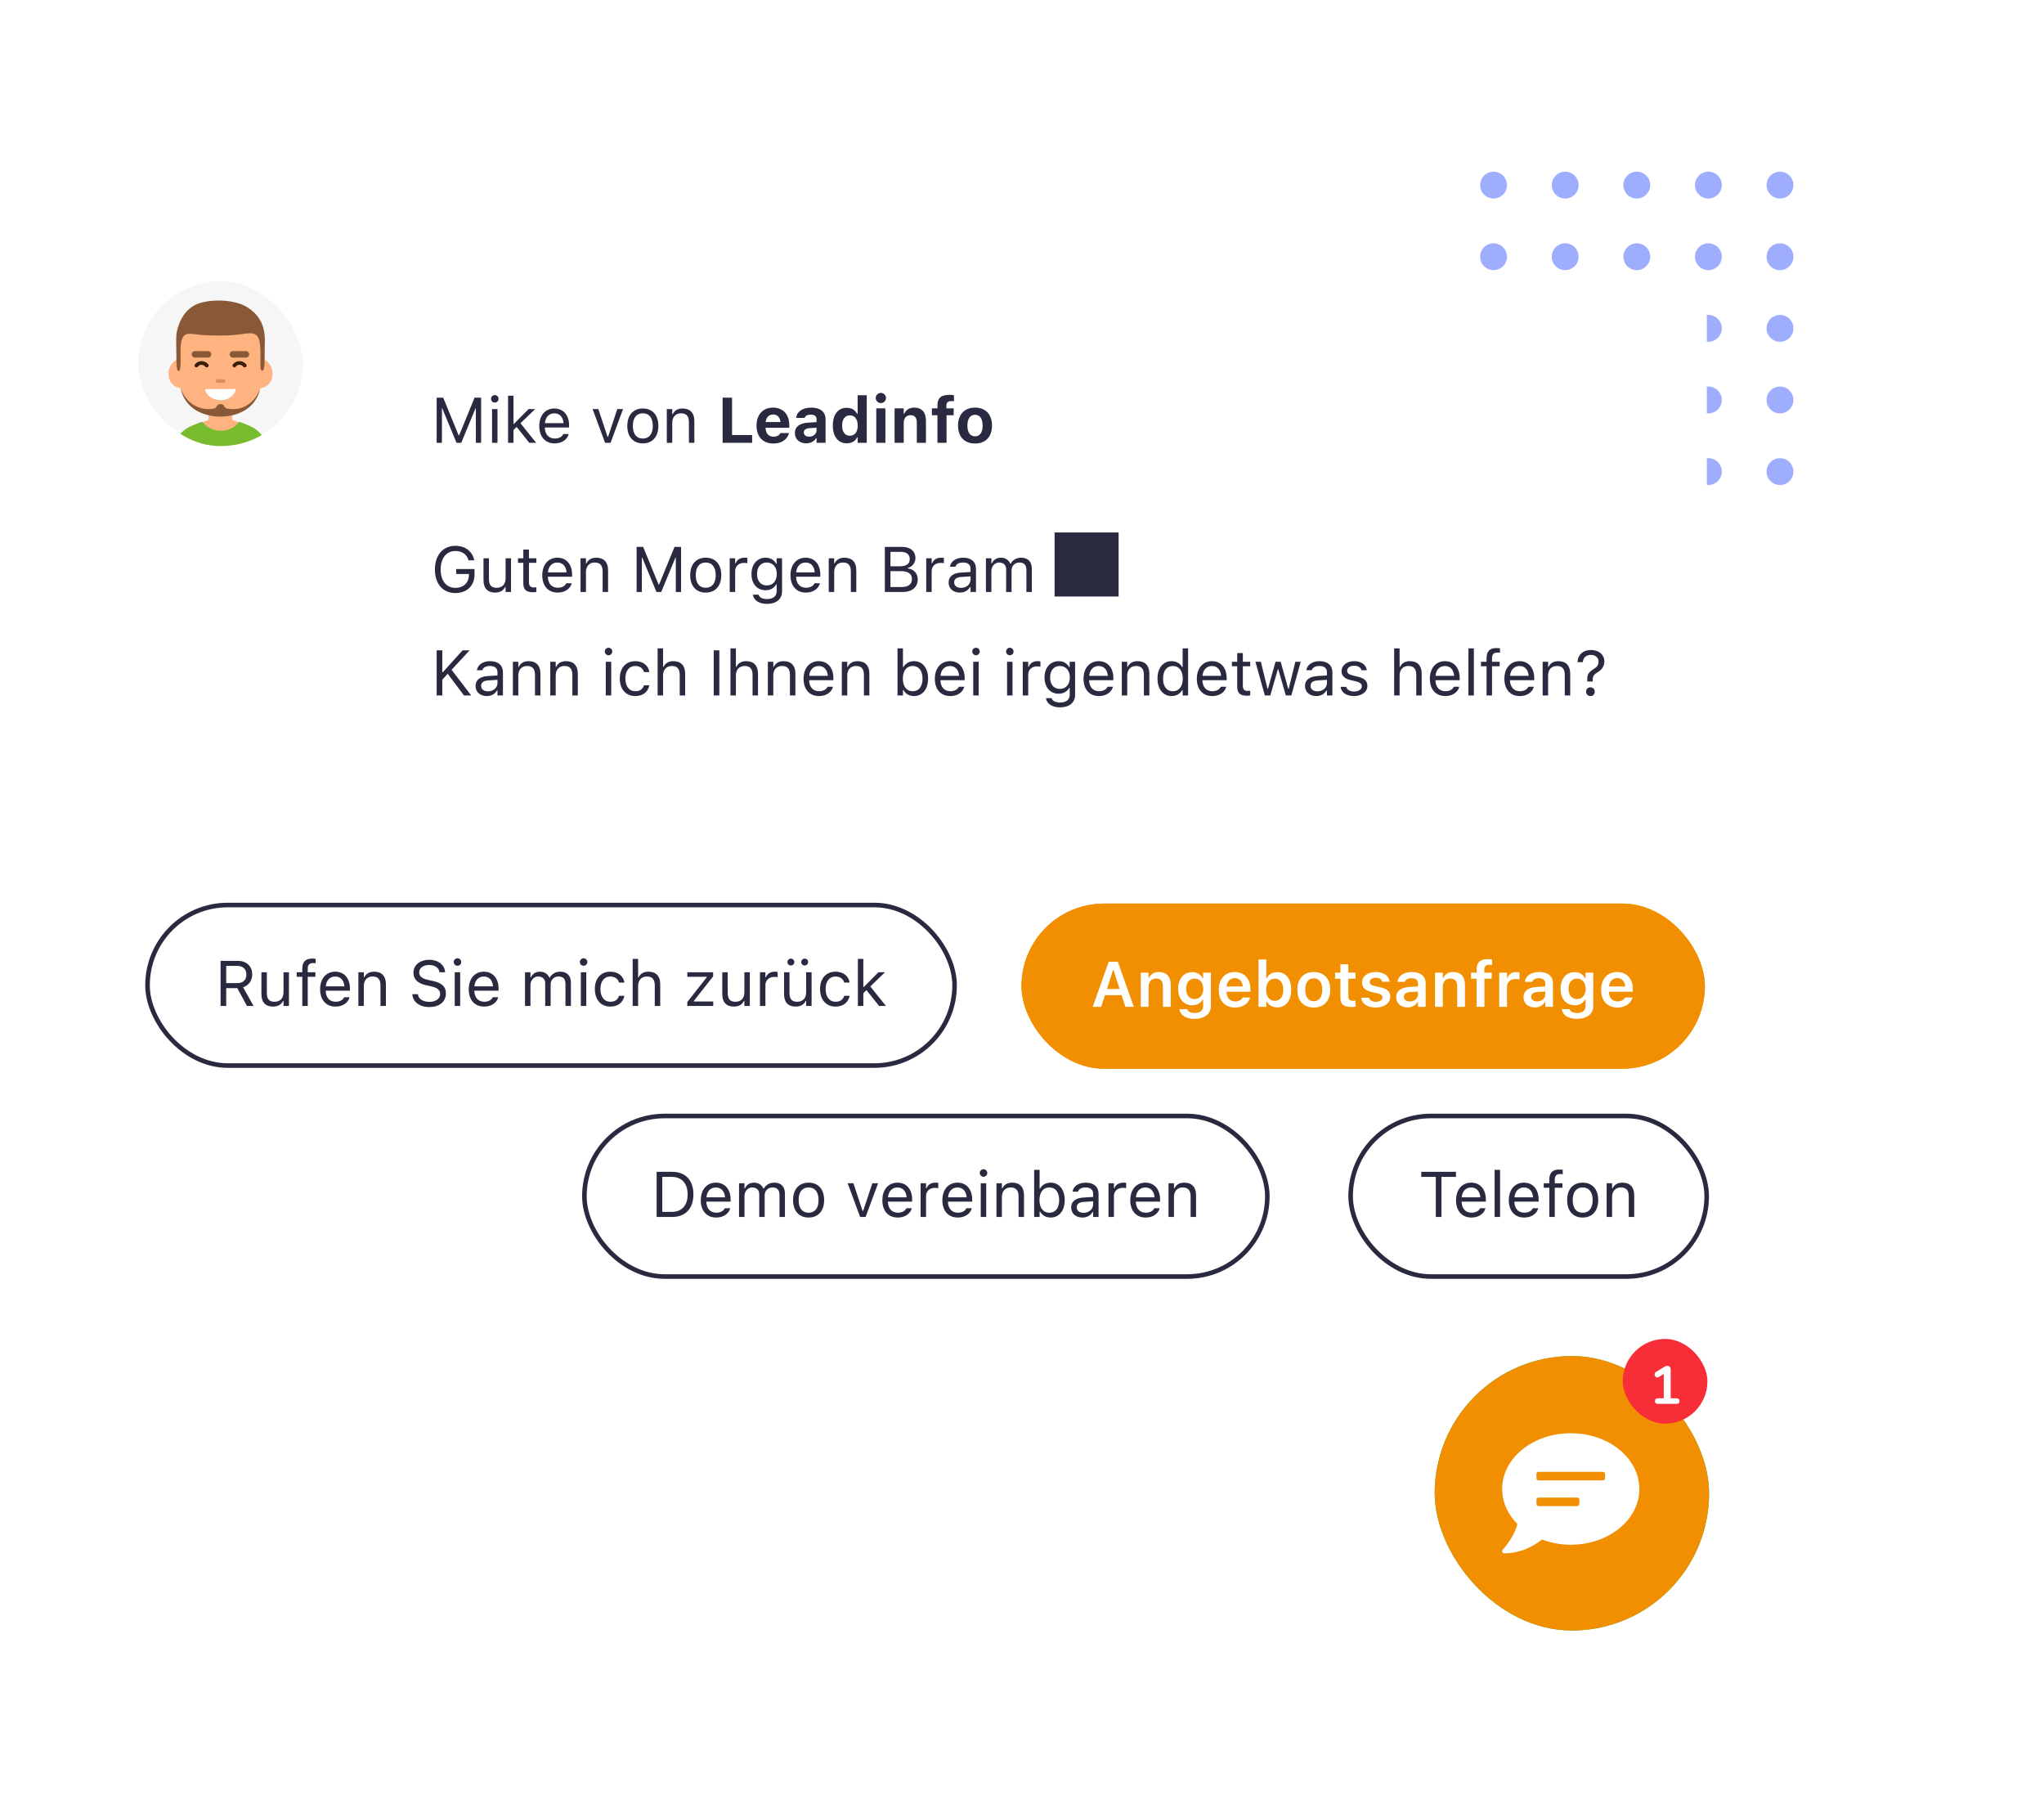 <svg width="494" height="435" viewBox="0 0 494 435" fill="none" xmlns="http://www.w3.org/2000/svg">
<circle cx="360.971" cy="44.726" r="3.245" fill="#9FADFF"/>
<circle cx="360.971" cy="79.336" r="3.245" fill="#9FADFF"/>
<circle cx="360.971" cy="62.031" r="3.245" fill="#9FADFF"/>
<circle cx="360.971" cy="96.641" r="3.245" fill="#9FADFF"/>
<circle cx="360.971" cy="113.945" r="3.245" fill="#9FADFF"/>
<circle cx="378.28" cy="44.725" r="3.245" fill="#9FADFF"/>
<circle cx="378.28" cy="79.336" r="3.245" fill="#9FADFF"/>
<circle cx="378.28" cy="62.031" r="3.245" fill="#9FADFF"/>
<circle cx="378.28" cy="96.641" r="3.245" fill="#9FADFF"/>
<circle cx="378.28" cy="113.945" r="3.245" fill="#9FADFF"/>
<circle cx="395.588" cy="44.725" r="3.245" fill="#9FADFF"/>
<circle cx="395.588" cy="79.336" r="3.245" fill="#9FADFF"/>
<circle cx="395.588" cy="62.031" r="3.245" fill="#9FADFF"/>
<circle cx="395.588" cy="96.641" r="3.245" fill="#9FADFF"/>
<circle cx="395.588" cy="113.945" r="3.245" fill="#9FADFF"/>
<circle cx="412.885" cy="44.725" r="3.245" fill="#9FADFF"/>
<circle cx="412.885" cy="79.336" r="3.245" fill="#9FADFF"/>
<circle cx="412.885" cy="62.031" r="3.245" fill="#9FADFF"/>
<circle cx="412.885" cy="96.641" r="3.245" fill="#9FADFF"/>
<circle cx="412.885" cy="113.945" r="3.245" fill="#9FADFF"/>
<circle cx="430.194" cy="44.725" r="3.245" fill="#9FADFF"/>
<circle cx="430.194" cy="79.336" r="3.245" fill="#9FADFF"/>
<circle cx="430.194" cy="62.031" r="3.245" fill="#9FADFF"/>
<circle cx="430.194" cy="96.641" r="3.245" fill="#9FADFF"/>
<circle cx="430.194" cy="113.945" r="3.245" fill="#9FADFF"/>
<g filter="url(#filter0_d_3_6911)">
<g clip-path="url(#clip0_3_6911)">
<rect x="33.404" y="64.671" width="39.79" height="39.79" rx="19.895" fill="#F6F6F6"/>
<g clip-path="url(#clip1_3_6911)">
<path d="M64.429 104.149C64.143 103.473 63.831 102.901 63.519 102.459C63.129 101.913 59.696 99.312 56.133 98.142V94.995H50.412V98.142C47.344 99.156 43.469 101.835 43.053 102.459C42.741 102.901 42.455 103.473 42.143 104.149H64.429Z" fill="#FFB380"/>
<path d="M61.62 75.543C59.982 73.177 57.616 71.461 54.781 71.331C54.781 71.331 54.729 71.331 54.625 71.331V71.227C54.625 71.227 53.949 71.253 53.247 71.279C52.545 71.253 51.868 71.227 51.868 71.227V71.331C51.791 71.331 51.712 71.331 51.712 71.331C48.904 71.435 46.589 73.229 44.873 75.543C42.038 79.366 43.339 84.125 43.339 88.208C43.339 94.918 49.268 96.582 53.221 96.582C57.174 96.582 63.155 94.865 63.155 88.208C63.207 84.151 64.507 79.704 61.62 75.543Z" fill="#FFB380"/>
<path d="M59.125 86.362C58.761 88.39 59.983 90.08 61.829 90.444C63.676 90.808 65.47 89.716 65.808 87.688C66.172 85.659 64.95 83.709 63.104 83.345C61.257 82.981 59.489 84.333 59.125 86.362Z" fill="#FFB380"/>
<path d="M46.85 86.362C47.214 88.39 46.59 90.08 44.77 90.444C42.923 90.808 41.129 89.716 40.791 87.688C40.427 85.659 41.649 83.709 43.495 83.345C45.316 82.981 46.486 84.333 46.85 86.362Z" fill="#FFB380"/>
<path d="M43.652 83.813C43.652 81.082 43.262 77.338 45.68 77.338C47.475 77.338 47.657 77.754 53.092 77.754C57.903 77.754 58.709 77.207 60.503 77.207C62.428 77.207 62.948 78.586 62.948 82.148C62.948 85.191 62.818 86.257 63.416 86.257C64.066 86.257 63.962 82.773 63.962 81.342C63.962 78.69 64.742 74.191 59.931 71.018C56.993 69.068 51.479 68.86 48.099 69.978C45.732 70.758 44.068 72.761 43.236 75.101C42.3 77.676 42.638 78.482 42.638 83.579C42.638 85.763 42.846 86.335 43.262 86.335C43.262 86.309 43.652 86.465 43.652 83.813Z" fill="#895836"/>
<path d="M49.947 85.451C49.817 85.451 49.687 85.399 49.583 85.269C49.374 84.983 49.036 84.827 48.698 84.827C48.36 84.827 48.022 84.983 47.814 85.269C47.658 85.477 47.372 85.503 47.19 85.347C46.982 85.191 46.956 84.905 47.112 84.723C47.502 84.229 48.1 83.943 48.724 83.943C49.349 83.943 49.947 84.229 50.337 84.723C50.493 84.931 50.467 85.191 50.259 85.347C50.155 85.425 50.051 85.451 49.947 85.451Z" fill="#3A1E0A"/>
<path d="M59.124 85.451C58.994 85.451 58.864 85.399 58.76 85.269C58.552 84.983 58.214 84.827 57.876 84.827C57.538 84.827 57.2 84.983 56.992 85.269C56.836 85.477 56.55 85.503 56.368 85.347C56.16 85.191 56.134 84.905 56.29 84.723C56.68 84.229 57.278 83.943 57.902 83.943C58.526 83.943 59.124 84.229 59.514 84.723C59.67 84.931 59.645 85.191 59.436 85.347C59.306 85.425 59.228 85.451 59.124 85.451Z" fill="#3A1E0A"/>
<path d="M56.966 91.042C55.406 94.657 50.439 93.617 49.607 91.068C49.529 90.86 49.659 90.678 49.867 90.678H56.784C56.94 90.678 57.044 90.834 56.966 91.042Z" fill="white"/>
<path d="M64.638 104.435C64.118 102.511 62.922 101.34 62.35 100.872C62.324 100.846 62.324 100.82 62.298 100.794C61.258 99.858 59.567 99.234 58.033 98.662C57.877 98.61 57.695 98.662 57.617 98.792C57.201 99.364 55.926 100.768 53.248 100.768C50.959 100.768 49.503 99.312 49.035 98.766C48.931 98.636 48.775 98.61 48.619 98.662C47.111 99.234 45.472 99.806 44.536 100.638C44.536 100.638 42.638 101.887 41.935 104.461H64.638V104.435Z" fill="#77BC2F"/>
<path d="M50.283 83.084H47.11C46.668 83.084 46.33 82.72 46.33 82.304C46.33 81.862 46.694 81.524 47.11 81.524H50.283C50.725 81.524 51.063 81.888 51.063 82.304C51.063 82.72 50.725 83.084 50.283 83.084Z" fill="#895836"/>
<path d="M59.463 83.084H56.29C55.848 83.084 55.51 82.72 55.51 82.304C55.51 81.862 55.874 81.524 56.29 81.524H59.463C59.905 81.524 60.243 81.888 60.243 82.304C60.243 82.72 59.879 83.084 59.463 83.084Z" fill="#895836"/>
<path opacity="0.4" d="M54.028 89.196H52.546C52.312 89.196 52.103 88.988 52.103 88.754C52.103 88.52 52.312 88.311 52.546 88.311H54.028C54.262 88.311 54.47 88.52 54.47 88.754C54.47 88.988 54.262 89.196 54.028 89.196Z" fill="#A55334"/>
<path d="M55.043 95.437C54.887 95.411 54.705 95.359 54.575 95.281C54.419 95.203 54.236 95.047 54.184 94.891C54.106 94.526 53.612 94.319 53.274 94.319C52.936 94.319 52.468 94.552 52.364 94.891C52.312 95.047 52.182 95.151 52.052 95.255C51.87 95.359 51.662 95.437 51.48 95.463C45.473 96.217 43.652 90.548 43.652 90.548C45.291 97.725 53.274 97.335 53.274 97.335C53.274 97.335 61.258 97.725 62.896 90.548C62.896 90.496 61.102 96.373 55.043 95.437Z" fill="#895836"/>
</g>
</g>
</g>
<g filter="url(#filter1_d_3_6911)">
<rect x="82.037" y="64.671" width="330.476" height="123.632" rx="6.632" fill="white"/>
<path d="M105.533 101.461V90.558H107.112L110.844 99.655H110.965L114.698 90.558H116.277V101.461H115.007V93.135H114.924L111.479 101.461H110.331L106.885 93.135H106.802V101.461H105.533ZM119.586 91.745C119.087 91.745 118.679 91.337 118.679 90.838C118.679 90.339 119.087 89.931 119.586 89.931C120.085 89.931 120.493 90.339 120.493 90.838C120.493 91.337 120.085 91.745 119.586 91.745ZM118.921 101.461V93.316H120.236V101.461H118.921ZM122.79 101.461V90.082H124.104V96.875H124.225L127.746 93.316H129.34L125.789 96.739L129.575 101.461H127.92L124.867 97.63L124.104 98.371V101.461H122.79ZM134.063 101.604C131.735 101.604 130.33 99.972 130.33 97.419V97.411C130.33 94.895 131.766 93.172 133.979 93.172C136.193 93.172 137.538 94.82 137.538 97.252V97.766H131.675C131.713 99.451 132.642 100.433 134.093 100.433C135.196 100.433 135.876 99.912 136.095 99.421L136.125 99.353H137.44L137.425 99.413C137.145 100.516 135.982 101.604 134.063 101.604ZM133.972 94.344C132.763 94.344 131.841 95.167 131.698 96.716H136.201C136.065 95.107 135.173 94.344 133.972 94.344ZM146.235 101.461L143.22 93.316H144.61L146.839 100.025H146.96L149.189 93.316H150.579L147.564 101.461H146.235ZM155.362 101.604C153.042 101.604 151.607 100.003 151.607 97.396V97.381C151.607 94.767 153.042 93.172 155.362 93.172C157.681 93.172 159.117 94.767 159.117 97.381V97.396C159.117 100.003 157.681 101.604 155.362 101.604ZM155.362 100.441C156.903 100.441 157.772 99.315 157.772 97.396V97.381C157.772 95.454 156.903 94.336 155.362 94.336C153.82 94.336 152.951 95.454 152.951 97.381V97.396C152.951 99.315 153.82 100.441 155.362 100.441ZM161.157 101.461V93.316H162.471V94.54H162.592C163 93.679 163.763 93.172 164.965 93.172C166.793 93.172 167.813 94.253 167.813 96.187V101.461H166.499V96.504C166.499 95.039 165.894 94.336 164.595 94.336C163.295 94.336 162.471 95.213 162.471 96.641V101.461H161.157ZM174.643 101.461V90.558H176.925V99.58H181.776V101.461H174.643ZM186.906 101.635C184.375 101.635 182.841 99.98 182.841 97.313V97.305C182.841 94.661 184.39 92.961 186.815 92.961C189.241 92.961 190.752 94.623 190.752 97.139V97.827H185.025C185.047 99.194 185.78 99.988 186.951 99.988C187.919 99.988 188.455 99.474 188.606 99.156L188.629 99.111H190.684L190.669 99.187C190.412 100.229 189.339 101.635 186.906 101.635ZM186.853 94.616C185.894 94.616 185.183 95.265 185.047 96.444H188.636C188.5 95.235 187.813 94.616 186.853 94.616ZM194.824 101.589C193.238 101.589 192.112 100.607 192.112 99.096V99.081C192.112 97.585 193.268 96.709 195.338 96.588L197.348 96.467V95.779C197.348 95.061 196.857 94.653 195.95 94.653C195.157 94.653 194.651 94.933 194.477 95.424L194.462 95.454H192.422L192.429 95.386C192.603 93.928 193.978 92.961 196.071 92.961C198.277 92.961 199.524 94.004 199.524 95.779V101.461H197.348V100.358H197.212C196.789 101.128 195.912 101.589 194.824 101.589ZM194.265 98.96C194.265 99.595 194.802 99.98 195.565 99.98C196.585 99.98 197.348 99.308 197.348 98.431V97.819L195.671 97.925C194.726 97.985 194.265 98.341 194.265 98.945V98.96ZM204.654 101.589C202.576 101.589 201.277 99.965 201.277 97.305V97.29C201.277 94.616 202.546 93.006 204.654 93.006C205.795 93.006 206.724 93.565 207.14 94.472H207.276V89.961H209.482V101.461H207.276V100.169H207.14C206.709 101.068 205.825 101.589 204.654 101.589ZM205.402 99.761C206.573 99.761 207.299 98.839 207.299 97.313V97.298C207.299 95.772 206.566 94.835 205.402 94.835C204.239 94.835 203.521 95.772 203.521 97.29V97.305C203.521 98.839 204.239 99.761 205.402 99.761ZM212.89 91.865C212.21 91.865 211.643 91.321 211.643 90.641C211.643 89.954 212.21 89.41 212.89 89.41C213.57 89.41 214.129 89.954 214.129 90.641C214.129 91.321 213.57 91.865 212.89 91.865ZM211.779 101.461V93.142H213.985V101.461H211.779ZM216.207 101.461V93.142H218.413V94.427H218.549C218.927 93.528 219.75 92.961 220.936 92.961C222.787 92.961 223.785 94.094 223.785 96.081V101.461H221.579V96.58C221.579 95.409 221.095 94.789 220.052 94.789C219.032 94.789 218.413 95.522 218.413 96.648V101.461H216.207ZM226.565 101.461V94.805H225.22V93.142H226.565V92.364C226.565 90.709 227.411 89.878 229.421 89.878C229.867 89.878 230.237 89.916 230.555 89.961V91.435C230.419 91.412 230.184 91.389 229.897 91.389C229.043 91.389 228.726 91.79 228.726 92.515V93.142H230.487V94.805H228.771V101.461H226.565ZM235.647 101.635C233.086 101.635 231.544 100.01 231.544 97.305V97.29C231.544 94.608 233.108 92.961 235.647 92.961C238.186 92.961 239.75 94.6 239.75 97.29V97.305C239.75 100.018 238.208 101.635 235.647 101.635ZM235.647 99.904C236.818 99.904 237.491 98.945 237.491 97.305V97.29C237.491 95.666 236.811 94.691 235.647 94.691C234.476 94.691 233.803 95.666 233.803 97.29V97.305C233.803 98.945 234.468 99.904 235.647 99.904Z" fill="#292940"/>
<path d="M110.051 137.771C107.036 137.771 105.11 135.549 105.11 132.066V132.051C105.11 128.613 107.067 126.354 110.051 126.354C112.469 126.354 114.169 127.714 114.599 129.784L114.615 129.86H113.239L113.217 129.784C112.771 128.379 111.675 127.608 110.051 127.608C107.89 127.608 106.5 129.346 106.5 132.051V132.066C106.5 134.809 107.867 136.516 110.059 136.516C112.008 136.516 113.323 135.27 113.323 133.426V133.162H110.263V131.968H114.683V133.298C114.683 135.987 112.839 137.771 110.051 137.771ZM119.654 137.657C117.803 137.657 116.851 136.569 116.851 134.643V129.369H118.166V134.325C118.166 135.791 118.695 136.494 119.994 136.494C121.43 136.494 122.193 135.617 122.193 134.189V129.369H123.507V137.514H122.193V136.297H122.072C121.671 137.166 120.848 137.657 119.654 137.657ZM128.857 137.574C127.179 137.574 126.477 136.955 126.477 135.398V130.457H125.192V129.369H126.477V127.261H127.837V129.369H129.62V130.457H127.837V135.066C127.837 136.025 128.169 136.411 129.015 136.411C129.25 136.411 129.378 136.403 129.62 136.38V137.499C129.363 137.544 129.114 137.574 128.857 137.574ZM134.788 137.657C132.461 137.657 131.055 136.025 131.055 133.471V133.464C131.055 130.948 132.491 129.225 134.705 129.225C136.919 129.225 138.263 130.872 138.263 133.305V133.819H132.4C132.438 135.504 133.367 136.486 134.818 136.486C135.921 136.486 136.601 135.965 136.82 135.474L136.851 135.406H138.165L138.15 135.466C137.871 136.569 136.707 137.657 134.788 137.657ZM134.697 130.396C133.488 130.396 132.567 131.22 132.423 132.769H136.926C136.79 131.159 135.899 130.396 134.697 130.396ZM140.303 137.514V129.369H141.618V130.593H141.739C142.147 129.731 142.91 129.225 144.111 129.225C145.94 129.225 146.96 130.306 146.96 132.24V137.514H145.645V132.557C145.645 131.091 145.041 130.389 143.741 130.389C142.442 130.389 141.618 131.265 141.618 132.693V137.514H140.303ZM153.858 137.514V126.611H155.437L159.17 135.708H159.291L163.023 126.611H164.602V137.514H163.333V129.187H163.25L159.804 137.514H158.656L155.211 129.187H155.127V137.514H153.858ZM170.563 137.657C168.244 137.657 166.808 136.055 166.808 133.449V133.434C166.808 130.819 168.244 129.225 170.563 129.225C172.883 129.225 174.319 130.819 174.319 133.434V133.449C174.319 136.055 172.883 137.657 170.563 137.657ZM170.563 136.494C172.105 136.494 172.974 135.368 172.974 133.449V133.434C172.974 131.507 172.105 130.389 170.563 130.389C169.022 130.389 168.153 131.507 168.153 133.434V133.449C168.153 135.368 169.022 136.494 170.563 136.494ZM176.359 137.514V129.369H177.673V130.578H177.794C178.104 129.724 178.867 129.225 179.97 129.225C180.219 129.225 180.499 129.255 180.627 129.278V130.555C180.355 130.51 180.106 130.479 179.819 130.479C178.565 130.479 177.673 131.273 177.673 132.467V137.514H176.359ZM185.38 140.385C183.415 140.385 182.161 139.501 181.957 138.163L181.972 138.156H183.332L183.34 138.163C183.483 138.783 184.209 139.221 185.38 139.221C186.838 139.221 187.707 138.534 187.707 137.332V135.685H187.586C187.072 136.584 186.151 137.091 185.032 137.091C182.924 137.091 181.617 135.459 181.617 133.177V133.162C181.617 130.88 182.932 129.225 185.063 129.225C186.211 129.225 187.103 129.792 187.601 130.714H187.692V129.369H189.007V137.4C189.007 139.221 187.601 140.385 185.38 140.385ZM185.319 135.927C186.831 135.927 187.737 134.794 187.737 133.177V133.162C187.737 131.545 186.823 130.389 185.319 130.389C183.808 130.389 182.962 131.545 182.962 133.162V133.177C182.962 134.794 183.808 135.927 185.319 135.927ZM194.779 137.657C192.452 137.657 191.047 136.025 191.047 133.471V133.464C191.047 130.948 192.482 129.225 194.696 129.225C196.91 129.225 198.255 130.872 198.255 133.305V133.819H192.391C192.429 135.504 193.359 136.486 194.809 136.486C195.912 136.486 196.592 135.965 196.811 135.474L196.842 135.406H198.156L198.141 135.466C197.862 136.569 196.698 137.657 194.779 137.657ZM194.688 130.396C193.479 130.396 192.558 131.22 192.414 132.769H196.917C196.781 131.159 195.89 130.396 194.688 130.396ZM200.295 137.514V129.369H201.609V130.593H201.73C202.138 129.731 202.901 129.225 204.103 129.225C205.931 129.225 206.951 130.306 206.951 132.24V137.514H205.636V132.557C205.636 131.091 205.032 130.389 203.732 130.389C202.433 130.389 201.609 131.265 201.609 132.693V137.514H200.295ZM213.849 137.514V126.611H218.02C220.022 126.611 221.246 127.661 221.246 129.323V129.339C221.246 130.464 220.415 131.492 219.365 131.681V131.802C220.853 131.991 221.798 133.011 221.798 134.446V134.461C221.798 136.373 220.423 137.514 218.103 137.514H213.849ZM217.733 127.812H215.209V131.311H217.385C219.032 131.311 219.871 130.721 219.871 129.573V129.558C219.871 128.455 219.085 127.812 217.733 127.812ZM217.771 132.482H215.209V136.312H217.899C219.539 136.312 220.4 135.647 220.4 134.393V134.378C220.4 133.124 219.508 132.482 217.771 132.482ZM223.853 137.514V129.369H225.167V130.578H225.288C225.598 129.724 226.361 129.225 227.464 129.225C227.714 129.225 227.993 129.255 228.122 129.278V130.555C227.85 130.51 227.6 130.479 227.313 130.479C226.059 130.479 225.167 131.273 225.167 132.467V137.514H223.853ZM231.983 137.657C230.434 137.657 229.263 136.72 229.263 135.239V135.224C229.263 133.774 230.335 132.935 232.232 132.822L234.567 132.678V131.938C234.567 130.933 233.955 130.389 232.738 130.389C231.763 130.389 231.121 130.751 230.91 131.386L230.902 131.409H229.587L229.595 131.363C229.807 130.087 231.046 129.225 232.783 129.225C234.771 129.225 235.881 130.245 235.881 131.938V137.514H234.567V136.312H234.446C233.932 137.181 233.078 137.657 231.983 137.657ZM230.607 135.209C230.607 136.033 231.31 136.516 232.255 136.516C233.592 136.516 234.567 135.64 234.567 134.476V133.736L232.391 133.872C231.151 133.947 230.607 134.386 230.607 135.194V135.209ZM238.284 137.514V129.369H239.599V130.608H239.719C240.082 129.731 240.853 129.225 241.918 129.225C243.021 129.225 243.792 129.807 244.17 130.653H244.291C244.729 129.792 245.658 129.225 246.784 129.225C248.446 129.225 249.375 130.177 249.375 131.885V137.514H248.061V132.187C248.061 130.986 247.509 130.389 246.361 130.389C245.227 130.389 244.479 131.243 244.479 132.278V137.514H243.165V131.983C243.165 131.016 242.5 130.389 241.472 130.389C240.407 130.389 239.599 131.318 239.599 132.467V137.514H238.284ZM254.876 138.597H270.35V123.123H254.876V138.597ZM105.533 162.514V151.611H106.893V156.907H107.014L111.789 151.611H113.496L109.137 156.318L113.897 162.514H112.136L108.2 157.263L106.893 158.706V162.514H105.533ZM117.652 162.657C116.103 162.657 114.932 161.72 114.932 160.239V160.224C114.932 158.774 116.005 157.935 117.901 157.822L120.236 157.678V156.938C120.236 155.933 119.624 155.389 118.407 155.389C117.433 155.389 116.791 155.751 116.579 156.386L116.571 156.409H115.257L115.264 156.363C115.476 155.087 116.715 154.225 118.453 154.225C120.44 154.225 121.551 155.245 121.551 156.938V162.514H120.236V161.312H120.115C119.601 162.181 118.747 162.657 117.652 162.657ZM116.277 160.209C116.277 161.033 116.979 161.516 117.924 161.516C119.261 161.516 120.236 160.64 120.236 159.476V158.736L118.06 158.872C116.821 158.947 116.277 159.386 116.277 160.194V160.209ZM123.953 162.514V154.369H125.268V155.593H125.389C125.797 154.731 126.56 154.225 127.761 154.225C129.59 154.225 130.61 155.306 130.61 157.24V162.514H129.295V157.557C129.295 156.091 128.691 155.389 127.391 155.389C126.091 155.389 125.268 156.265 125.268 157.693V162.514H123.953ZM132.99 162.514V154.369H134.304V155.593H134.425C134.833 154.731 135.596 154.225 136.798 154.225C138.626 154.225 139.646 155.306 139.646 157.24V162.514H138.331V157.557C138.331 156.091 137.727 155.389 136.427 155.389C135.128 155.389 134.304 156.265 134.304 157.693V162.514H132.99ZM147.073 152.797C146.575 152.797 146.167 152.389 146.167 151.891C146.167 151.392 146.575 150.984 147.073 150.984C147.572 150.984 147.98 151.392 147.98 151.891C147.98 152.389 147.572 152.797 147.073 152.797ZM146.408 162.514V154.369H147.723V162.514H146.408ZM153.533 162.657C151.251 162.657 149.793 161.003 149.793 158.419V158.403C149.793 155.872 151.244 154.225 153.526 154.225C155.505 154.225 156.691 155.366 156.933 156.817L156.941 156.862H155.634L155.626 156.839C155.422 156.039 154.697 155.389 153.526 155.389C152.06 155.389 151.138 156.567 151.138 158.403V158.419C151.138 160.292 152.075 161.494 153.526 161.494C154.621 161.494 155.316 161.01 155.619 160.103L155.634 160.058L156.933 160.051L156.918 160.134C156.586 161.607 155.49 162.657 153.533 162.657ZM158.935 162.514V151.135H160.25V155.593H160.371C160.779 154.731 161.542 154.225 162.743 154.225C164.572 154.225 165.592 155.306 165.592 157.24V162.514H164.277V157.557C164.277 156.091 163.673 155.389 162.373 155.389C161.074 155.389 160.25 156.265 160.25 157.693V162.514H158.935ZM172.49 162.514V151.611H173.85V162.514H172.49ZM176.54 162.514V151.135H177.855V155.593H177.975C178.383 154.731 179.147 154.225 180.348 154.225C182.176 154.225 183.196 155.306 183.196 157.24V162.514H181.882V157.557C181.882 156.091 181.277 155.389 179.978 155.389C178.678 155.389 177.855 156.265 177.855 157.693V162.514H176.54ZM185.576 162.514V154.369H186.891V155.593H187.012C187.42 154.731 188.183 154.225 189.384 154.225C191.213 154.225 192.233 155.306 192.233 157.24V162.514H190.918V157.557C190.918 156.091 190.314 155.389 189.014 155.389C187.715 155.389 186.891 156.265 186.891 157.693V162.514H185.576ZM197.937 162.657C195.61 162.657 194.205 161.025 194.205 158.471V158.464C194.205 155.948 195.64 154.225 197.854 154.225C200.068 154.225 201.413 155.872 201.413 158.305V158.819H195.55C195.587 160.504 196.517 161.486 197.967 161.486C199.071 161.486 199.751 160.965 199.97 160.474L200 160.406H201.315L201.299 160.466C201.02 161.569 199.856 162.657 197.937 162.657ZM197.847 155.396C196.638 155.396 195.716 156.22 195.572 157.769H200.075C199.939 156.159 199.048 155.396 197.847 155.396ZM203.453 162.514V154.369H204.767V155.593H204.888C205.296 154.731 206.059 154.225 207.261 154.225C209.089 154.225 210.109 155.306 210.109 157.24V162.514H208.795V157.557C208.795 156.091 208.19 155.389 206.891 155.389C205.591 155.389 204.767 156.265 204.767 157.693V162.514H203.453ZM220.891 162.657C219.758 162.657 218.851 162.121 218.352 161.214H218.231V162.514H216.917V151.135H218.231V155.653H218.352C218.798 154.784 219.773 154.225 220.891 154.225C222.961 154.225 224.306 155.88 224.306 158.434V158.449C224.306 160.987 222.954 162.657 220.891 162.657ZM220.589 161.494C222.077 161.494 222.961 160.345 222.961 158.449V158.434C222.961 156.537 222.077 155.389 220.589 155.389C219.108 155.389 218.201 156.552 218.201 158.434V158.449C218.201 160.33 219.108 161.494 220.589 161.494ZM229.671 162.657C227.343 162.657 225.938 161.025 225.938 158.471V158.464C225.938 155.948 227.374 154.225 229.587 154.225C231.801 154.225 233.146 155.872 233.146 158.305V158.819H227.283C227.321 160.504 228.25 161.486 229.701 161.486C230.804 161.486 231.484 160.965 231.703 160.474L231.733 160.406H233.048L233.033 160.466C232.753 161.569 231.59 162.657 229.671 162.657ZM229.58 155.396C228.371 155.396 227.449 156.22 227.306 157.769H231.809C231.673 156.159 230.781 155.396 229.58 155.396ZM235.881 152.797C235.383 152.797 234.975 152.389 234.975 151.891C234.975 151.392 235.383 150.984 235.881 150.984C236.38 150.984 236.788 151.392 236.788 151.891C236.788 152.389 236.38 152.797 235.881 152.797ZM235.216 162.514V154.369H236.531V162.514H235.216ZM244.056 152.797C243.558 152.797 243.15 152.389 243.15 151.891C243.15 151.392 243.558 150.984 244.056 150.984C244.555 150.984 244.963 151.392 244.963 151.891C244.963 152.389 244.555 152.797 244.056 152.797ZM243.391 162.514V154.369H244.706V162.514H243.391ZM247.184 162.514V154.369H248.499V155.578H248.62C248.93 154.724 249.693 154.225 250.796 154.225C251.045 154.225 251.325 154.255 251.453 154.278V155.555C251.181 155.51 250.932 155.479 250.645 155.479C249.391 155.479 248.499 156.273 248.499 157.467V162.514H247.184ZM256.206 165.385C254.241 165.385 252.987 164.501 252.783 163.163L252.798 163.156H254.158L254.166 163.163C254.309 163.783 255.035 164.221 256.206 164.221C257.664 164.221 258.533 163.534 258.533 162.332V160.685H258.412C257.898 161.584 256.976 162.091 255.858 162.091C253.75 162.091 252.443 160.459 252.443 158.177V158.162C252.443 155.88 253.758 154.225 255.888 154.225C257.037 154.225 257.928 154.792 258.427 155.714H258.518V154.369H259.832V162.4C259.832 164.221 258.427 165.385 256.206 165.385ZM256.145 160.927C257.656 160.927 258.563 159.794 258.563 158.177V158.162C258.563 156.545 257.649 155.389 256.145 155.389C254.634 155.389 253.788 156.545 253.788 158.162V158.177C253.788 159.794 254.634 160.927 256.145 160.927ZM265.605 162.657C263.278 162.657 261.872 161.025 261.872 158.471V158.464C261.872 155.948 263.308 154.225 265.522 154.225C267.735 154.225 269.08 155.872 269.08 158.305V158.819H263.217C263.255 160.504 264.184 161.486 265.635 161.486C266.738 161.486 267.418 160.965 267.637 160.474L267.667 160.406H268.982L268.967 160.466C268.687 161.569 267.524 162.657 265.605 162.657ZM265.514 155.396C264.305 155.396 263.383 156.22 263.24 157.769H267.743C267.607 156.159 266.715 155.396 265.514 155.396ZM271.12 162.514V154.369H272.435V155.593H272.556C272.964 154.731 273.727 154.225 274.928 154.225C276.757 154.225 277.777 155.306 277.777 157.24V162.514H276.462V157.557C276.462 156.091 275.858 155.389 274.558 155.389C273.259 155.389 272.435 156.265 272.435 157.693V162.514H271.12ZM283.164 162.657C281.101 162.657 279.749 160.987 279.749 158.449V158.434C279.749 155.88 281.094 154.225 283.164 154.225C284.282 154.225 285.257 154.784 285.703 155.653H285.823V151.135H287.138V162.514H285.823V161.214H285.703C285.204 162.121 284.297 162.657 283.164 162.657ZM283.466 161.494C284.947 161.494 285.854 160.33 285.854 158.449V158.434C285.854 156.552 284.947 155.389 283.466 155.389C281.978 155.389 281.094 156.537 281.094 158.434V158.449C281.094 160.345 281.978 161.494 283.466 161.494ZM292.986 162.657C290.659 162.657 289.254 161.025 289.254 158.471V158.464C289.254 155.948 290.689 154.225 292.903 154.225C295.117 154.225 296.462 155.872 296.462 158.305V158.819H290.599C290.636 160.504 291.566 161.486 293.016 161.486C294.119 161.486 294.799 160.965 295.019 160.474L295.049 160.406H296.363L296.348 160.466C296.069 161.569 294.905 162.657 292.986 162.657ZM292.895 155.396C291.687 155.396 290.765 156.22 290.621 157.769H295.124C294.988 156.159 294.097 155.396 292.895 155.396ZM301.395 162.574C299.718 162.574 299.015 161.955 299.015 160.398V155.457H297.731V154.369H299.015V152.261H300.375V154.369H302.159V155.457H300.375V160.066C300.375 161.025 300.708 161.411 301.554 161.411C301.788 161.411 301.917 161.403 302.159 161.38V162.499C301.902 162.544 301.652 162.574 301.395 162.574ZM305.695 162.514L303.413 154.369H304.727L306.329 160.882H306.45L308.271 154.369H309.518L311.339 160.882H311.459L313.061 154.369H314.368L312.087 162.514H310.764L308.943 156.212H308.823L307.009 162.514H305.695ZM318.116 162.657C316.567 162.657 315.396 161.72 315.396 160.239V160.224C315.396 158.774 316.469 157.935 318.365 157.822L320.7 157.678V156.938C320.7 155.933 320.088 155.389 318.871 155.389C317.897 155.389 317.255 155.751 317.043 156.386L317.035 156.409H315.721L315.728 156.363C315.94 155.087 317.179 154.225 318.917 154.225C320.904 154.225 322.015 155.245 322.015 156.938V162.514H320.7V161.312H320.579C320.065 162.181 319.211 162.657 318.116 162.657ZM316.741 160.209C316.741 161.033 317.443 161.516 318.388 161.516C319.725 161.516 320.7 160.64 320.7 159.476V158.736L318.524 158.872C317.285 158.947 316.741 159.386 316.741 160.194V160.209ZM327.213 162.657C325.399 162.657 324.153 161.781 324.002 160.436H325.347C325.566 161.116 326.215 161.562 327.258 161.562C328.354 161.562 329.132 161.04 329.132 160.3V160.285C329.132 159.733 328.716 159.348 327.711 159.106L326.45 158.804C324.923 158.441 324.236 157.776 324.236 156.605V156.598C324.236 155.245 325.535 154.225 327.266 154.225C328.973 154.225 330.159 155.079 330.341 156.409H329.049C328.875 155.767 328.24 155.321 327.258 155.321C326.291 155.321 325.581 155.819 325.581 156.537V156.552C325.581 157.104 325.989 157.451 326.948 157.686L328.203 157.988C329.736 158.358 330.477 159.023 330.477 160.187V160.202C330.477 161.652 329.064 162.657 327.213 162.657ZM336.944 162.514V151.135H338.259V155.593H338.38C338.788 154.731 339.551 154.225 340.752 154.225C342.581 154.225 343.601 155.306 343.601 157.24V162.514H342.286V157.557C342.286 156.091 341.682 155.389 340.382 155.389C339.083 155.389 338.259 156.265 338.259 157.693V162.514H336.944ZM349.305 162.657C346.978 162.657 345.573 161.025 345.573 158.471V158.464C345.573 155.948 347.008 154.225 349.222 154.225C351.436 154.225 352.781 155.872 352.781 158.305V158.819H346.918C346.955 160.504 347.885 161.486 349.335 161.486C350.439 161.486 351.119 160.965 351.338 160.474L351.368 160.406H352.683L352.667 160.466C352.388 161.569 351.224 162.657 349.305 162.657ZM349.215 155.396C348.006 155.396 347.084 156.22 346.94 157.769H351.443C351.307 156.159 350.416 155.396 349.215 155.396ZM354.896 162.514V151.135H356.211V162.514H354.896ZM359.279 162.514V155.457H357.926V154.369H359.279V153.462C359.279 151.838 360.095 151.059 361.643 151.059C361.961 151.059 362.248 151.082 362.52 151.135V152.185C362.361 152.155 362.142 152.147 361.908 152.147C360.971 152.147 360.593 152.608 360.593 153.5V154.369H362.444V155.457H360.593V162.514H359.279ZM367.318 162.657C364.991 162.657 363.585 161.025 363.585 158.471V158.464C363.585 155.948 365.021 154.225 367.235 154.225C369.448 154.225 370.793 155.872 370.793 158.305V158.819H364.93C364.968 160.504 365.897 161.486 367.348 161.486C368.451 161.486 369.131 160.965 369.35 160.474L369.38 160.406H370.695L370.68 160.466C370.4 161.569 369.237 162.657 367.318 162.657ZM367.227 155.396C366.018 155.396 365.096 156.22 364.953 157.769H369.456C369.32 156.159 368.428 155.396 367.227 155.396ZM372.833 162.514V154.369H374.148V155.593H374.269C374.677 154.731 375.44 154.225 376.641 154.225C378.47 154.225 379.49 155.306 379.49 157.24V162.514H378.175V157.557C378.175 156.091 377.571 155.389 376.271 155.389C374.971 155.389 374.148 156.265 374.148 157.693V162.514H372.833ZM383.615 159.144V158.449C383.607 157.451 384.091 156.771 385.126 156.152C386.003 155.615 386.343 155.139 386.343 154.339V154.323C386.343 153.394 385.617 152.707 384.491 152.707C383.351 152.707 382.625 153.379 382.55 154.452L382.535 154.459L381.25 154.467V154.452C381.333 152.827 382.421 151.528 384.544 151.528C386.448 151.528 387.748 152.707 387.748 154.255V154.271C387.748 155.449 387.136 156.288 386.169 156.87C385.209 157.436 384.937 157.859 384.937 158.653V159.144H383.615ZM384.378 162.65C383.766 162.65 383.328 162.211 383.328 161.599C383.328 160.98 383.766 160.542 384.378 160.542C384.99 160.542 385.421 160.98 385.421 161.599C385.421 162.211 384.99 162.65 384.378 162.65Z" fill="#292940"/>
</g>
<g filter="url(#filter2_d_3_6911)">
<rect x="140.688" y="265.777" width="166.158" height="39.895" rx="19.947" fill="white"/>
<rect x="141.24" y="266.33" width="165.053" height="38.79" rx="19.395" stroke="#292940" stroke-width="1.105"/>
<path d="M158.697 290.725V279.822H162.437C165.671 279.822 167.583 281.839 167.583 285.262V285.277C167.583 288.707 165.679 290.725 162.437 290.725H158.697ZM160.057 289.501H162.347C164.779 289.501 166.192 287.944 166.192 285.292V285.277C166.192 282.617 164.764 281.046 162.347 281.046H160.057V289.501ZM173.098 290.868C170.771 290.868 169.366 289.236 169.366 286.682V286.675C169.366 284.159 170.801 282.436 173.015 282.436C175.229 282.436 176.574 284.083 176.574 286.516V287.03H170.711C170.748 288.715 171.678 289.697 173.128 289.697C174.231 289.697 174.911 289.176 175.131 288.685L175.161 288.617H176.475L176.46 288.677C176.181 289.78 175.017 290.868 173.098 290.868ZM173.007 283.607C171.799 283.607 170.877 284.431 170.733 285.98H175.236C175.1 284.37 174.209 283.607 173.007 283.607ZM178.614 290.725V282.58H179.928V283.819H180.049C180.412 282.942 181.183 282.436 182.248 282.436C183.351 282.436 184.122 283.018 184.499 283.864H184.62C185.059 283.003 185.988 282.436 187.114 282.436C188.776 282.436 189.705 283.388 189.705 285.096V290.725H188.391V285.398C188.391 284.197 187.839 283.6 186.691 283.6C185.557 283.6 184.809 284.453 184.809 285.489V290.725H183.495V285.194C183.495 284.227 182.83 283.6 181.802 283.6C180.737 283.6 179.928 284.529 179.928 285.677V290.725H178.614ZM195.425 290.868C193.105 290.868 191.67 289.266 191.67 286.66V286.645C191.67 284.03 193.105 282.436 195.425 282.436C197.744 282.436 199.18 284.03 199.18 286.645V286.66C199.18 289.266 197.744 290.868 195.425 290.868ZM195.425 289.705C196.966 289.705 197.835 288.579 197.835 286.66V286.645C197.835 284.718 196.966 283.6 195.425 283.6C193.883 283.6 193.015 284.718 193.015 286.645V286.66C193.015 288.579 193.883 289.705 195.425 289.705ZM207.876 290.725L204.862 282.58H206.252L208.481 289.289H208.602L210.831 282.58H212.221L209.206 290.725H207.876ZM216.981 290.868C214.654 290.868 213.248 289.236 213.248 286.682V286.675C213.248 284.159 214.684 282.436 216.898 282.436C219.111 282.436 220.456 284.083 220.456 286.516V287.03H214.593C214.631 288.715 215.56 289.697 217.011 289.697C218.114 289.697 218.794 289.176 219.013 288.685L219.043 288.617H220.358L220.343 288.677C220.063 289.78 218.9 290.868 216.981 290.868ZM216.89 283.607C215.681 283.607 214.759 284.431 214.616 285.98H219.119C218.983 284.37 218.091 283.607 216.89 283.607ZM222.496 290.725V282.58H223.811V283.789H223.932C224.242 282.935 225.005 282.436 226.108 282.436C226.357 282.436 226.637 282.466 226.765 282.489V283.766C226.493 283.721 226.244 283.69 225.957 283.69C224.703 283.69 223.811 284.484 223.811 285.677V290.725H222.496ZM231.487 290.868C229.16 290.868 227.755 289.236 227.755 286.682V286.675C227.755 284.159 229.191 282.436 231.404 282.436C233.618 282.436 234.963 284.083 234.963 286.516V287.03H229.1C229.138 288.715 230.067 289.697 231.518 289.697C232.621 289.697 233.301 289.176 233.52 288.685L233.55 288.617H234.865L234.85 288.677C234.57 289.78 233.407 290.868 231.487 290.868ZM231.397 283.607C230.188 283.607 229.266 284.431 229.123 285.98H233.626C233.49 284.37 232.598 283.607 231.397 283.607ZM237.698 281.008C237.199 281.008 236.791 280.6 236.791 280.101C236.791 279.603 237.199 279.195 237.698 279.195C238.197 279.195 238.605 279.603 238.605 280.101C238.605 280.6 238.197 281.008 237.698 281.008ZM237.033 290.725V282.58H238.348V290.725H237.033ZM240.826 290.725V282.58H242.141V283.804H242.262C242.67 282.942 243.433 282.436 244.634 282.436C246.463 282.436 247.483 283.517 247.483 285.451V290.725H246.168V285.768C246.168 284.302 245.563 283.6 244.264 283.6C242.964 283.6 242.141 284.476 242.141 285.904V290.725H240.826ZM253.912 290.868C252.779 290.868 251.872 290.332 251.374 289.425H251.253V290.725H249.938V279.346H251.253V283.864H251.374C251.819 282.995 252.794 282.436 253.912 282.436C255.983 282.436 257.327 284.091 257.327 286.645V286.66C257.327 289.198 255.975 290.868 253.912 290.868ZM253.61 289.705C255.099 289.705 255.983 288.556 255.983 286.66V286.645C255.983 284.748 255.099 283.6 253.61 283.6C252.129 283.6 251.223 284.763 251.223 286.645V286.66C251.223 288.541 252.129 289.705 253.61 289.705ZM261.604 290.868C260.055 290.868 258.884 289.931 258.884 288.45V288.435C258.884 286.985 259.957 286.146 261.853 286.033L264.188 285.889V285.149C264.188 284.144 263.576 283.6 262.359 283.6C261.385 283.6 260.743 283.962 260.531 284.597L260.523 284.62H259.209L259.216 284.574C259.428 283.297 260.667 282.436 262.405 282.436C264.392 282.436 265.503 283.456 265.503 285.149V290.725H264.188V289.523H264.067C263.553 290.392 262.699 290.868 261.604 290.868ZM260.229 288.42C260.229 289.244 260.931 289.727 261.876 289.727C263.213 289.727 264.188 288.851 264.188 287.687V286.947L262.012 287.083C260.773 287.158 260.229 287.597 260.229 288.405V288.42ZM267.905 290.725V282.58H269.22V283.789H269.341C269.651 282.935 270.414 282.436 271.517 282.436C271.766 282.436 272.046 282.466 272.174 282.489V283.766C271.902 283.721 271.653 283.69 271.366 283.69C270.111 283.69 269.22 284.484 269.22 285.677V290.725H267.905ZM276.896 290.868C274.569 290.868 273.164 289.236 273.164 286.682V286.675C273.164 284.159 274.599 282.436 276.813 282.436C279.027 282.436 280.372 284.083 280.372 286.516V287.03H274.509C274.547 288.715 275.476 289.697 276.927 289.697C278.03 289.697 278.71 289.176 278.929 288.685L278.959 288.617H280.274L280.259 288.677C279.979 289.78 278.815 290.868 276.896 290.868ZM276.806 283.607C275.597 283.607 274.675 284.431 274.531 285.98H279.035C278.899 284.37 278.007 283.607 276.806 283.607ZM282.412 290.725V282.58H283.727V283.804H283.847C284.255 282.942 285.019 282.436 286.22 282.436C288.048 282.436 289.068 283.517 289.068 285.451V290.725H287.754V285.768C287.754 284.302 287.149 283.6 285.85 283.6C284.55 283.6 283.727 284.476 283.727 285.904V290.725H282.412Z" fill="#292940"/>
</g>
<g filter="url(#filter3_d_3_6911)">
<rect x="325.873" y="265.778" width="87.158" height="39.895" rx="19.947" fill="white"/>
<rect x="326.426" y="266.33" width="86.053" height="38.79" rx="19.395" stroke="#292940" stroke-width="1.105"/>
<path d="M347.011 290.725V281.046H343.498V279.822H351.885V281.046H348.371V290.725H347.011ZM355.632 290.869C353.305 290.869 351.9 289.237 351.9 286.683V286.675C351.9 284.159 353.335 282.437 355.549 282.437C357.763 282.437 359.108 284.084 359.108 286.517V287.03H353.245C353.282 288.715 354.212 289.698 355.662 289.698C356.765 289.698 357.445 289.176 357.665 288.685L357.695 288.617H359.009L358.994 288.678C358.715 289.781 357.551 290.869 355.632 290.869ZM355.541 283.608C354.333 283.608 353.411 284.431 353.267 285.98H357.77C357.634 284.371 356.743 283.608 355.541 283.608ZM361.223 290.725V279.346H362.538V290.725H361.223ZM368.386 290.869C366.059 290.869 364.653 289.237 364.653 286.683V286.675C364.653 284.159 366.089 282.437 368.303 282.437C370.517 282.437 371.861 284.084 371.861 286.517V287.03H365.998C366.036 288.715 366.965 289.698 368.416 289.698C369.519 289.698 370.199 289.176 370.418 288.685L370.449 288.617H371.763L371.748 288.678C371.469 289.781 370.305 290.869 368.386 290.869ZM368.295 283.608C367.086 283.608 366.165 284.431 366.021 285.98H370.524C370.388 284.371 369.497 283.608 368.295 283.608ZM374.445 290.725V283.668H373.093V282.58H374.445V281.674C374.445 280.049 375.261 279.271 376.81 279.271C377.128 279.271 377.415 279.294 377.687 279.346V280.397C377.528 280.366 377.309 280.359 377.075 280.359C376.138 280.359 375.76 280.82 375.76 281.711V282.58H377.611V283.668H375.76V290.725H374.445ZM382.507 290.869C380.188 290.869 378.752 289.267 378.752 286.66V286.645C378.752 284.031 380.188 282.437 382.507 282.437C384.827 282.437 386.262 284.031 386.262 286.645V286.66C386.262 289.267 384.827 290.869 382.507 290.869ZM382.507 289.705C384.049 289.705 384.917 288.579 384.917 286.66V286.645C384.917 284.718 384.049 283.6 382.507 283.6C380.966 283.6 380.097 284.718 380.097 286.645V286.66C380.097 288.579 380.966 289.705 382.507 289.705ZM388.302 290.725V282.58H389.617V283.804H389.738C390.146 282.943 390.909 282.437 392.11 282.437C393.939 282.437 394.959 283.517 394.959 285.451V290.725H393.644V285.769C393.644 284.303 393.04 283.6 391.74 283.6C390.441 283.6 389.617 284.477 389.617 285.905V290.725H388.302Z" fill="#292940"/>
</g>
<g filter="url(#filter4_d_3_6911)">
<rect x="246.877" y="215.012" width="165.158" height="39.895" rx="19.947" fill="#F18F01"/>
<rect x="247.43" y="215.564" width="164.053" height="38.79" rx="19.395" stroke="#F18F01" stroke-width="1.105"/>
<path d="M264.092 239.959L267.96 229.056H270.159L274.028 239.959H271.988L271.073 237.141H267.039L266.132 239.959H264.092ZM268.996 231.081L267.53 235.637H270.59L269.124 231.081H268.996ZM275.705 239.959V231.701H277.586V232.963H277.715C278.108 232.079 278.901 231.542 280.095 231.542C281.938 231.542 282.943 232.653 282.943 234.617V239.959H281.062V235.055C281.062 233.771 280.54 233.121 279.4 233.121C278.281 233.121 277.586 233.907 277.586 235.146V239.959H275.705ZM288.716 242.86C286.54 242.86 285.232 241.931 285.044 240.541L285.051 240.518H286.932L286.94 240.541C287.068 241.07 287.696 241.44 288.746 241.44C290.03 241.44 290.778 240.843 290.778 239.785V238.206H290.65C290.174 239.09 289.275 239.574 288.134 239.574C286.041 239.574 284.741 237.957 284.741 235.615V235.599C284.741 233.212 286.041 231.565 288.172 231.565C289.312 231.565 290.204 232.124 290.672 233.061H290.771V231.701H292.652V239.755C292.652 241.659 291.126 242.86 288.716 242.86ZM288.716 238.078C290.023 238.078 290.808 237.073 290.808 235.615V235.599C290.808 234.141 290.015 233.129 288.716 233.129C287.408 233.129 286.668 234.141 286.668 235.599V235.615C286.668 237.073 287.408 238.078 288.716 238.078ZM298.492 240.125C296.037 240.125 294.548 238.478 294.548 235.849V235.841C294.548 233.242 296.052 231.542 298.402 231.542C300.752 231.542 302.202 233.189 302.202 235.683V236.302H296.43C296.452 237.783 297.253 238.644 298.53 238.644C299.55 238.644 300.132 238.131 300.313 237.753L300.336 237.7H302.127L302.104 237.768C301.84 238.833 300.736 240.125 298.492 240.125ZM298.424 233.015C297.374 233.015 296.588 233.726 296.445 235.04H300.366C300.238 233.688 299.475 233.015 298.424 233.015ZM308.677 240.095C307.521 240.095 306.622 239.566 306.169 238.667H306.04V239.959H304.159V228.505H306.04V233.015H306.169C306.6 232.124 307.544 231.565 308.677 231.565C310.77 231.565 312.07 233.197 312.07 235.826V235.841C312.07 238.455 310.748 240.095 308.677 240.095ZM308.088 238.508C309.372 238.508 310.151 237.503 310.151 235.841V235.826C310.151 234.164 309.372 233.151 308.088 233.151C306.811 233.151 306.018 234.171 306.018 235.826V235.841C306.018 237.496 306.811 238.508 308.088 238.508ZM317.517 240.125C315.039 240.125 313.543 238.508 313.543 235.834V235.819C313.543 233.167 315.062 231.542 317.517 231.542C319.98 231.542 321.492 233.159 321.492 235.819V235.834C321.492 238.508 319.988 240.125 317.517 240.125ZM317.517 238.599C318.824 238.599 319.565 237.579 319.565 235.841V235.826C319.565 234.088 318.817 233.061 317.517 233.061C316.21 233.061 315.462 234.088 315.462 235.826V235.841C315.462 237.579 316.21 238.599 317.517 238.599ZM326.629 239.997C324.733 239.997 323.955 239.362 323.955 237.768V233.159H322.67V231.701H323.955V229.676H325.866V231.701H327.612V233.159H325.866V237.322C325.866 238.146 326.191 238.493 326.977 238.493C327.241 238.493 327.385 238.486 327.612 238.463V239.914C327.34 239.967 326.992 239.997 326.629 239.997ZM332.5 240.125C330.4 240.125 329.13 239.158 328.972 237.76V237.745H330.838L330.845 237.76C331.042 238.335 331.593 238.735 332.53 238.735C333.467 238.735 334.117 238.312 334.117 237.692V237.677C334.117 237.194 333.754 236.876 332.848 236.672L331.51 236.37C329.939 236.023 329.191 235.282 329.191 234.066V234.058C329.191 232.57 330.551 231.542 332.5 231.542C334.51 231.542 335.711 232.539 335.832 233.877V233.892H334.064L334.056 233.869C333.92 233.348 333.376 232.925 332.492 232.925C331.654 232.925 331.049 233.333 331.049 233.952V233.96C331.049 234.443 331.397 234.738 332.288 234.942L333.626 235.237C335.243 235.599 336.006 236.287 336.006 237.488V237.503C336.006 239.075 334.532 240.125 332.5 240.125ZM340.154 240.095C338.582 240.095 337.441 239.128 337.441 237.624V237.609C337.441 236.136 338.567 235.275 340.577 235.154L342.7 235.025V234.315C342.7 233.491 342.164 233.038 341.151 233.038C340.29 233.038 339.731 233.348 339.542 233.892L339.534 233.922H337.759L337.766 233.854C337.948 232.464 339.277 231.542 341.242 231.542C343.365 231.542 344.559 232.57 344.559 234.315V239.959H342.7V238.826H342.572C342.118 239.627 341.242 240.095 340.154 240.095ZM339.3 237.534C339.3 238.236 339.897 238.652 340.728 238.652C341.861 238.652 342.7 237.911 342.7 236.929V236.264L340.841 236.385C339.791 236.453 339.3 236.839 339.3 237.519V237.534ZM346.818 239.959V231.701H348.699V232.963H348.828C349.22 232.079 350.014 231.542 351.208 231.542C353.051 231.542 354.056 232.653 354.056 234.617V239.959H352.175V235.055C352.175 233.771 351.653 233.121 350.512 233.121C349.394 233.121 348.699 233.907 348.699 235.146V239.959H346.818ZM356.882 239.959V233.159H355.529V231.701H356.882V230.885C356.882 229.238 357.72 228.429 359.556 228.429C359.957 228.429 360.297 228.452 360.599 228.505V229.819C360.456 229.797 360.221 229.782 359.957 229.782C359.073 229.782 358.733 230.205 358.733 230.991V231.701H360.524V233.159H358.763V239.959H356.882ZM362.337 239.959V231.701H364.218V232.97H364.347C364.626 232.086 365.382 231.565 366.47 231.565C366.757 231.565 367.052 231.603 367.233 231.655V233.34C366.931 233.28 366.621 233.235 366.296 233.235C365.042 233.235 364.218 233.983 364.218 235.161V239.959H362.337ZM370.92 240.095C369.348 240.095 368.208 239.128 368.208 237.624V237.609C368.208 236.136 369.333 235.275 371.343 235.154L373.466 235.025V234.315C373.466 233.491 372.93 233.038 371.917 233.038C371.056 233.038 370.497 233.348 370.308 233.892L370.3 233.922H368.525L368.532 233.854C368.714 232.464 370.044 231.542 372.008 231.542C374.131 231.542 375.325 232.57 375.325 234.315V239.959H373.466V238.826H373.338C372.884 239.627 372.008 240.095 370.92 240.095ZM370.066 237.534C370.066 238.236 370.663 238.652 371.494 238.652C372.628 238.652 373.466 237.911 373.466 236.929V236.264L371.608 236.385C370.557 236.453 370.066 236.839 370.066 237.519V237.534ZM381.135 242.86C378.959 242.86 377.652 241.931 377.463 240.541L377.471 240.518H379.352L379.36 240.541C379.488 241.07 380.115 241.44 381.165 241.44C382.45 241.44 383.198 240.843 383.198 239.785V238.206H383.069C382.593 239.09 381.694 239.574 380.553 239.574C378.46 239.574 377.161 237.957 377.161 235.615V235.599C377.161 233.212 378.46 231.565 380.591 231.565C381.732 231.565 382.624 232.124 383.092 233.061H383.19V231.701H385.072V239.755C385.072 241.659 383.545 242.86 381.135 242.86ZM381.135 238.078C382.442 238.078 383.228 237.073 383.228 235.615V235.599C383.228 234.141 382.435 233.129 381.135 233.129C379.828 233.129 379.088 234.141 379.088 235.599V235.615C379.088 237.073 379.828 238.078 381.135 238.078ZM390.912 240.125C388.456 240.125 386.968 238.478 386.968 235.849V235.841C386.968 233.242 388.472 231.542 390.821 231.542C393.171 231.542 394.622 233.189 394.622 235.683V236.302H388.849C388.872 237.783 389.673 238.644 390.95 238.644C391.97 238.644 392.552 238.131 392.733 237.753L392.756 237.7H394.546L394.524 237.768C394.259 238.833 393.156 240.125 390.912 240.125ZM390.844 233.015C389.794 233.015 389.008 233.726 388.864 235.04H392.786C392.657 233.688 391.894 233.015 390.844 233.015Z" fill="white"/>
</g>
<g filter="url(#filter5_d_3_6911)">
<rect x="35.102" y="214.804" width="196.158" height="39.895" rx="19.947" fill="white"/>
<rect x="35.654" y="215.356" width="195.053" height="38.79" rx="19.395" stroke="#292940" stroke-width="1.105"/>
<path d="M53.31 239.751V228.848H57.473C59.574 228.848 60.949 230.133 60.949 232.09V232.105C60.949 233.616 60.125 234.795 58.758 235.225L61.281 239.751H59.687L57.352 235.437H54.67V239.751H53.31ZM54.67 234.228H57.352C58.75 234.228 59.543 233.48 59.543 232.15V232.135C59.543 230.835 58.697 230.057 57.292 230.057H54.67V234.228ZM65.981 239.895C64.129 239.895 63.178 238.807 63.178 236.88V231.606H64.492V236.563C64.492 238.028 65.021 238.731 66.321 238.731C67.756 238.731 68.519 237.855 68.519 236.427V231.606H69.834V239.751H68.519V238.535H68.398C67.998 239.403 67.174 239.895 65.981 239.895ZM73.06 239.751V232.694H71.708V231.606H73.06V230.699C73.06 229.075 73.876 228.297 75.425 228.297C75.742 228.297 76.029 228.319 76.302 228.372V229.423C76.143 229.392 75.924 229.385 75.689 229.385C74.753 229.385 74.375 229.846 74.375 230.737V231.606H76.226V232.694H74.375V239.751H73.06ZM81.099 239.895C78.772 239.895 77.367 238.263 77.367 235.709V235.701C77.367 233.185 78.802 231.463 81.016 231.463C83.23 231.463 84.575 233.11 84.575 235.543V236.056H78.712C78.749 237.741 79.679 238.723 81.129 238.723C82.233 238.723 82.913 238.202 83.132 237.711L83.162 237.643H84.477L84.462 237.703C84.182 238.807 83.018 239.895 81.099 239.895ZM81.009 232.634C79.8 232.634 78.878 233.457 78.734 235.006H83.237C83.102 233.397 82.21 232.634 81.009 232.634ZM86.615 239.751V231.606H87.93V232.83H88.05C88.458 231.969 89.222 231.463 90.423 231.463C92.251 231.463 93.271 232.543 93.271 234.477V239.751H91.957V234.795C91.957 233.329 91.352 232.626 90.053 232.626C88.753 232.626 87.93 233.503 87.93 234.931V239.751H86.615ZM103.743 240.008C101.356 240.008 99.814 238.754 99.656 236.978L99.648 236.895H101.008L101.016 236.978C101.114 238.066 102.247 238.754 103.819 238.754C105.3 238.754 106.38 237.991 106.38 236.88V236.872C106.38 235.966 105.753 235.346 104.257 235.014L103.048 234.749C100.865 234.266 99.92 233.261 99.92 231.682V231.674C99.928 229.868 101.507 228.591 103.758 228.591C105.934 228.591 107.453 229.876 107.566 231.5L107.574 231.606H106.214L106.199 231.508C106.048 230.548 105.141 229.838 103.721 229.846C102.361 229.853 101.31 230.495 101.31 231.636V231.644C101.31 232.513 101.907 233.102 103.388 233.427L104.597 233.699C106.871 234.205 107.77 235.119 107.77 236.691V236.699C107.77 238.739 106.176 240.008 103.743 240.008ZM110.566 230.035C110.067 230.035 109.659 229.627 109.659 229.128C109.659 228.629 110.067 228.221 110.566 228.221C111.065 228.221 111.473 228.629 111.473 229.128C111.473 229.627 111.065 230.035 110.566 230.035ZM109.901 239.751V231.606H111.216V239.751H109.901ZM117.018 239.895C114.691 239.895 113.286 238.263 113.286 235.709V235.701C113.286 233.185 114.721 231.463 116.935 231.463C119.149 231.463 120.494 233.11 120.494 235.543V236.056H114.631C114.669 237.741 115.598 238.723 117.049 238.723C118.152 238.723 118.832 238.202 119.051 237.711L119.081 237.643H120.396L120.381 237.703C120.101 238.807 118.937 239.895 117.018 239.895ZM116.928 232.634C115.719 232.634 114.797 233.457 114.653 235.006H119.157C119.021 233.397 118.129 232.634 116.928 232.634ZM126.886 239.751V231.606H128.201V232.845H128.321C128.684 231.969 129.455 231.463 130.52 231.463C131.623 231.463 132.394 232.044 132.772 232.891H132.893C133.331 232.029 134.26 231.463 135.386 231.463C137.048 231.463 137.977 232.415 137.977 234.122V239.751H136.663V234.424C136.663 233.223 136.111 232.626 134.963 232.626C133.829 232.626 133.081 233.48 133.081 234.515V239.751H131.767V234.22C131.767 233.253 131.102 232.626 130.074 232.626C129.009 232.626 128.201 233.555 128.201 234.704V239.751H126.886ZM141.045 230.035C140.546 230.035 140.138 229.627 140.138 229.128C140.138 228.629 140.546 228.221 141.045 228.221C141.544 228.221 141.952 228.629 141.952 229.128C141.952 229.627 141.544 230.035 141.045 230.035ZM140.38 239.751V231.606H141.695V239.751H140.38ZM147.505 239.895C145.223 239.895 143.765 238.24 143.765 235.656V235.641C143.765 233.11 145.216 231.463 147.497 231.463C149.477 231.463 150.663 232.603 150.905 234.054L150.913 234.099H149.605L149.598 234.077C149.394 233.276 148.669 232.626 147.497 232.626C146.032 232.626 145.11 233.805 145.11 235.641V235.656C145.11 237.53 146.047 238.731 147.497 238.731C148.593 238.731 149.288 238.247 149.59 237.341L149.605 237.295L150.905 237.288L150.89 237.371C150.557 238.844 149.462 239.895 147.505 239.895ZM152.907 239.751V228.372H154.222V232.83H154.343C154.751 231.969 155.514 231.463 156.715 231.463C158.544 231.463 159.564 232.543 159.564 234.477V239.751H158.249V234.795C158.249 233.329 157.645 232.626 156.345 232.626C155.045 232.626 154.222 233.503 154.222 234.931V239.751H152.907ZM166.107 239.751V238.799L170.806 232.815V232.694H166.114V231.606H172.355V232.581L167.678 238.542V238.663H172.378V239.751H166.107ZM177.365 239.895C175.513 239.895 174.561 238.807 174.561 236.88V231.606H175.876V236.563C175.876 238.028 176.405 238.731 177.705 238.731C179.14 238.731 179.903 237.855 179.903 236.427V231.606H181.218V239.751H179.903V238.535H179.782C179.382 239.403 178.558 239.895 177.365 239.895ZM183.673 239.751V231.606H184.988V232.815H185.109C185.419 231.961 186.182 231.463 187.285 231.463C187.534 231.463 187.814 231.493 187.942 231.515V232.792C187.67 232.747 187.421 232.717 187.134 232.717C185.88 232.717 184.988 233.51 184.988 234.704V239.751H183.673ZM191.146 229.974C190.685 229.974 190.307 229.596 190.307 229.135C190.307 228.682 190.685 228.304 191.146 228.304C191.599 228.304 191.977 228.682 191.977 229.135C191.977 229.596 191.599 229.974 191.146 229.974ZM194.478 229.974C194.025 229.974 193.647 229.596 193.647 229.135C193.647 228.682 194.025 228.304 194.478 228.304C194.939 228.304 195.317 228.682 195.317 229.135C195.317 229.596 194.939 229.974 194.478 229.974ZM192.294 239.895C190.443 239.895 189.491 238.807 189.491 236.88V231.606H190.806V236.563C190.806 238.028 191.335 238.731 192.634 238.731C194.07 238.731 194.833 237.855 194.833 236.427V231.606H196.148V239.751H194.833V238.535H194.712C194.312 239.403 193.488 239.895 192.294 239.895ZM201.935 239.895C199.653 239.895 198.195 238.24 198.195 235.656V235.641C198.195 233.11 199.646 231.463 201.928 231.463C203.907 231.463 205.093 232.603 205.335 234.054L205.343 234.099H204.036L204.028 234.077C203.824 233.276 203.099 232.626 201.928 232.626C200.462 232.626 199.54 233.805 199.54 235.641V235.656C199.54 237.53 200.477 238.731 201.928 238.731C203.023 238.731 203.718 238.247 204.021 237.341L204.036 237.295L205.335 237.288L205.32 237.371C204.988 238.844 203.892 239.895 201.935 239.895ZM207.337 239.751V228.372H208.652V235.165H208.773L212.294 231.606H213.888L210.337 235.029L214.122 239.751H212.468L209.415 235.92L208.652 236.661V239.751H207.337Z" fill="#292940"/>
</g>
<g filter="url(#filter6_d_3_6911)">
<rect x="346.742" y="327.647" width="66.316" height="66.316" rx="33.158" fill="#20BF55"/>
<path d="M391.512 347.939C388.411 344.831 384.281 343.121 379.892 343.121C370.833 343.121 363.461 350.493 363.461 359.552C363.461 362.446 364.216 365.273 365.652 367.768L363.32 376.279L372.032 373.992C374.43 375.302 377.131 375.991 379.885 375.991H379.892C388.944 375.991 396.478 368.619 396.478 359.56C396.478 355.171 394.613 351.048 391.512 347.939ZM379.892 373.222C377.435 373.222 375.029 372.564 372.935 371.32L372.439 371.024L367.273 372.379L368.649 367.338L368.324 366.82C366.954 364.644 366.236 362.135 366.236 359.552C366.236 352.025 372.365 345.897 379.899 345.897C383.548 345.897 386.975 347.318 389.551 349.901C392.126 352.484 393.71 355.911 393.703 359.56C393.703 367.094 387.419 373.222 379.892 373.222ZM387.382 362.994C386.975 362.787 384.954 361.795 384.577 361.661C384.2 361.521 383.926 361.454 383.652 361.869C383.378 362.283 382.593 363.201 382.349 363.482C382.112 363.756 381.868 363.793 381.461 363.586C379.048 362.379 377.464 361.432 375.873 358.701C375.451 357.976 376.295 358.027 377.079 356.458C377.213 356.184 377.146 355.948 377.042 355.74C376.939 355.533 376.117 353.513 375.777 352.691C375.444 351.892 375.103 352.003 374.852 351.988C374.615 351.973 374.341 351.973 374.067 351.973C373.793 351.973 373.349 352.077 372.972 352.484C372.594 352.898 371.536 353.89 371.536 355.911C371.536 357.931 373.009 359.885 373.209 360.159C373.416 360.433 376.102 364.578 380.225 366.361C382.83 367.486 383.852 367.583 385.154 367.39C385.946 367.272 387.582 366.398 387.922 365.436C388.263 364.474 388.263 363.652 388.159 363.482C388.063 363.297 387.789 363.194 387.382 362.994Z" fill="white"/>
</g>
<g filter="url(#filter7_d_3_6911)">
<rect x="346.742" y="327.647" width="66.316" height="66.316" rx="33.158" fill="#F18F01"/>
<g clip-path="url(#clip2_3_6911)">
<path d="M379.624 346.299C370.467 346.299 363.045 352.328 363.045 359.769C363.045 362.981 364.431 365.922 366.736 368.234C365.927 371.498 363.22 374.405 363.187 374.438C363.045 374.587 363.006 374.807 363.09 375.001C363.174 375.196 363.356 375.312 363.563 375.312C367.857 375.312 371.075 373.253 372.669 371.983C374.786 372.78 377.137 373.24 379.624 373.24C388.781 373.24 396.203 367.21 396.203 359.769C396.203 352.328 388.781 346.299 379.624 346.299ZM381.696 363.396C381.696 363.681 381.463 363.914 381.178 363.914H371.853C371.568 363.914 371.334 363.681 371.334 363.396V362.36C371.334 362.075 371.568 361.842 371.853 361.842H381.178C381.463 361.842 381.696 362.075 381.696 362.36V363.396ZM387.913 357.179C387.913 357.464 387.68 357.697 387.395 357.697H371.853C371.568 357.697 371.334 357.464 371.334 357.179V356.143C371.334 355.858 371.568 355.625 371.853 355.625H387.395C387.68 355.625 387.913 355.858 387.913 356.143V357.179Z" fill="white"/>
</g>
</g>
<rect x="392.191" y="323.512" width="20.468" height="20.468" rx="10.234" fill="#F72E38"/>
<path d="M405.131 337.862C405.648 337.862 405.907 338.081 405.907 338.521C405.907 338.978 405.648 339.206 405.131 339.206H400.761C400.236 339.206 399.973 338.978 399.973 338.521C399.973 338.081 400.236 337.862 400.761 337.862H402.106V331.967L400.865 332.729C400.744 332.798 400.636 332.833 400.542 332.833C400.361 332.833 400.206 332.755 400.076 332.6C399.956 332.445 399.895 332.273 399.895 332.083C399.895 331.833 400.007 331.639 400.231 331.501L402.235 330.26C402.494 330.105 402.739 330.028 402.972 330.028C403.213 330.028 403.407 330.101 403.554 330.247C403.7 330.394 403.774 330.596 403.774 330.855V337.862H405.131Z" fill="white"/>
<defs>
<filter id="filter0_d_3_6911" x="27.878" y="62.461" width="50.842" height="50.842" filterUnits="userSpaceOnUse" color-interpolation-filters="sRGB">
<feFlood flood-opacity="0" result="BackgroundImageFix"/>
<feColorMatrix in="SourceAlpha" type="matrix" values="0 0 0 0 0 0 0 0 0 0 0 0 0 0 0 0 0 0 127 0" result="hardAlpha"/>
<feOffset dy="3.316"/>
<feGaussianBlur stdDeviation="2.763"/>
<feColorMatrix type="matrix" values="0 0 0 0 0 0 0 0 0 0 0 0 0 0 0 0 0 0 0.15 0"/>
<feBlend mode="normal" in2="BackgroundImageFix" result="effect1_dropShadow_3_6911"/>
<feBlend mode="normal" in="SourceGraphic" in2="effect1_dropShadow_3_6911" result="shape"/>
</filter>
<filter id="filter1_d_3_6911" x="59.932" y="48.092" width="374.687" height="167.843" filterUnits="userSpaceOnUse" color-interpolation-filters="sRGB">
<feFlood flood-opacity="0" result="BackgroundImageFix"/>
<feColorMatrix in="SourceAlpha" type="matrix" values="0 0 0 0 0 0 0 0 0 0 0 0 0 0 0 0 0 0 127 0" result="hardAlpha"/>
<feOffset dy="5.526"/>
<feGaussianBlur stdDeviation="11.053"/>
<feColorMatrix type="matrix" values="0 0 0 0 0 0 0 0 0 0 0 0 0 0 0 0 0 0 0.15 0"/>
<feBlend mode="normal" in2="BackgroundImageFix" result="effect1_dropShadow_3_6911"/>
<feBlend mode="normal" in="SourceGraphic" in2="effect1_dropShadow_3_6911" result="shape"/>
</filter>
<filter id="filter2_d_3_6911" x="118.582" y="246.988" width="210.369" height="84.106" filterUnits="userSpaceOnUse" color-interpolation-filters="sRGB">
<feFlood flood-opacity="0" result="BackgroundImageFix"/>
<feColorMatrix in="SourceAlpha" type="matrix" values="0 0 0 0 0 0 0 0 0 0 0 0 0 0 0 0 0 0 127 0" result="hardAlpha"/>
<feOffset dy="3.316"/>
<feGaussianBlur stdDeviation="11.053"/>
<feColorMatrix type="matrix" values="0 0 0 0 0 0 0 0 0 0 0 0 0 0 0 0 0 0 0.15 0"/>
<feBlend mode="normal" in2="BackgroundImageFix" result="effect1_dropShadow_3_6911"/>
<feBlend mode="normal" in="SourceGraphic" in2="effect1_dropShadow_3_6911" result="shape"/>
</filter>
<filter id="filter3_d_3_6911" x="303.768" y="246.988" width="131.369" height="84.106" filterUnits="userSpaceOnUse" color-interpolation-filters="sRGB">
<feFlood flood-opacity="0" result="BackgroundImageFix"/>
<feColorMatrix in="SourceAlpha" type="matrix" values="0 0 0 0 0 0 0 0 0 0 0 0 0 0 0 0 0 0 127 0" result="hardAlpha"/>
<feOffset dy="3.316"/>
<feGaussianBlur stdDeviation="11.053"/>
<feColorMatrix type="matrix" values="0 0 0 0 0 0 0 0 0 0 0 0 0 0 0 0 0 0 0.15 0"/>
<feBlend mode="normal" in2="BackgroundImageFix" result="effect1_dropShadow_3_6911"/>
<feBlend mode="normal" in="SourceGraphic" in2="effect1_dropShadow_3_6911" result="shape"/>
</filter>
<filter id="filter4_d_3_6911" x="224.772" y="196.222" width="209.369" height="84.106" filterUnits="userSpaceOnUse" color-interpolation-filters="sRGB">
<feFlood flood-opacity="0" result="BackgroundImageFix"/>
<feColorMatrix in="SourceAlpha" type="matrix" values="0 0 0 0 0 0 0 0 0 0 0 0 0 0 0 0 0 0 127 0" result="hardAlpha"/>
<feOffset dy="3.316"/>
<feGaussianBlur stdDeviation="11.053"/>
<feColorMatrix type="matrix" values="0 0 0 0 0 0 0 0 0 0 0 0 0 0 0 0 0 0 0.15 0"/>
<feBlend mode="normal" in2="BackgroundImageFix" result="effect1_dropShadow_3_6911"/>
<feBlend mode="normal" in="SourceGraphic" in2="effect1_dropShadow_3_6911" result="shape"/>
</filter>
<filter id="filter5_d_3_6911" x="12.996" y="196.014" width="240.369" height="84.106" filterUnits="userSpaceOnUse" color-interpolation-filters="sRGB">
<feFlood flood-opacity="0" result="BackgroundImageFix"/>
<feColorMatrix in="SourceAlpha" type="matrix" values="0 0 0 0 0 0 0 0 0 0 0 0 0 0 0 0 0 0 127 0" result="hardAlpha"/>
<feOffset dy="3.316"/>
<feGaussianBlur stdDeviation="11.053"/>
<feColorMatrix type="matrix" values="0 0 0 0 0 0 0 0 0 0 0 0 0 0 0 0 0 0 0.15 0"/>
<feBlend mode="normal" in2="BackgroundImageFix" result="effect1_dropShadow_3_6911"/>
<feBlend mode="normal" in="SourceGraphic" in2="effect1_dropShadow_3_6911" result="shape"/>
</filter>
<filter id="filter6_d_3_6911" x="337.9" y="318.805" width="84.001" height="84.001" filterUnits="userSpaceOnUse" color-interpolation-filters="sRGB">
<feFlood flood-opacity="0" result="BackgroundImageFix"/>
<feColorMatrix in="SourceAlpha" type="matrix" values="0 0 0 0 0 0 0 0 0 0 0 0 0 0 0 0 0 0 127 0" result="hardAlpha"/>
<feOffset/>
<feGaussianBlur stdDeviation="4.421"/>
<feColorMatrix type="matrix" values="0 0 0 0 0 0 0 0 0 0 0 0 0 0 0 0 0 0 0.2 0"/>
<feBlend mode="normal" in2="BackgroundImageFix" result="effect1_dropShadow_3_6911"/>
<feBlend mode="normal" in="SourceGraphic" in2="effect1_dropShadow_3_6911" result="shape"/>
</filter>
<filter id="filter7_d_3_6911" x="337.9" y="318.805" width="84.001" height="84.001" filterUnits="userSpaceOnUse" color-interpolation-filters="sRGB">
<feFlood flood-opacity="0" result="BackgroundImageFix"/>
<feColorMatrix in="SourceAlpha" type="matrix" values="0 0 0 0 0 0 0 0 0 0 0 0 0 0 0 0 0 0 127 0" result="hardAlpha"/>
<feOffset/>
<feGaussianBlur stdDeviation="4.421"/>
<feColorMatrix type="matrix" values="0 0 0 0 0 0 0 0 0 0 0 0 0 0 0 0 0 0 0.2 0"/>
<feBlend mode="normal" in2="BackgroundImageFix" result="effect1_dropShadow_3_6911"/>
<feBlend mode="normal" in="SourceGraphic" in2="effect1_dropShadow_3_6911" result="shape"/>
</filter>
<clipPath id="clip0_3_6911">
<rect x="33.404" y="64.671" width="39.79" height="39.79" rx="19.895" fill="white"/>
</clipPath>
<clipPath id="clip1_3_6911">
<rect width="39.79" height="39.79" fill="white" transform="translate(33.404 64.671)"/>
</clipPath>
<clipPath id="clip2_3_6911">
<rect width="33.158" height="33.158" fill="white" transform="translate(363.045 344.227)"/>
</clipPath>
</defs>
</svg>
